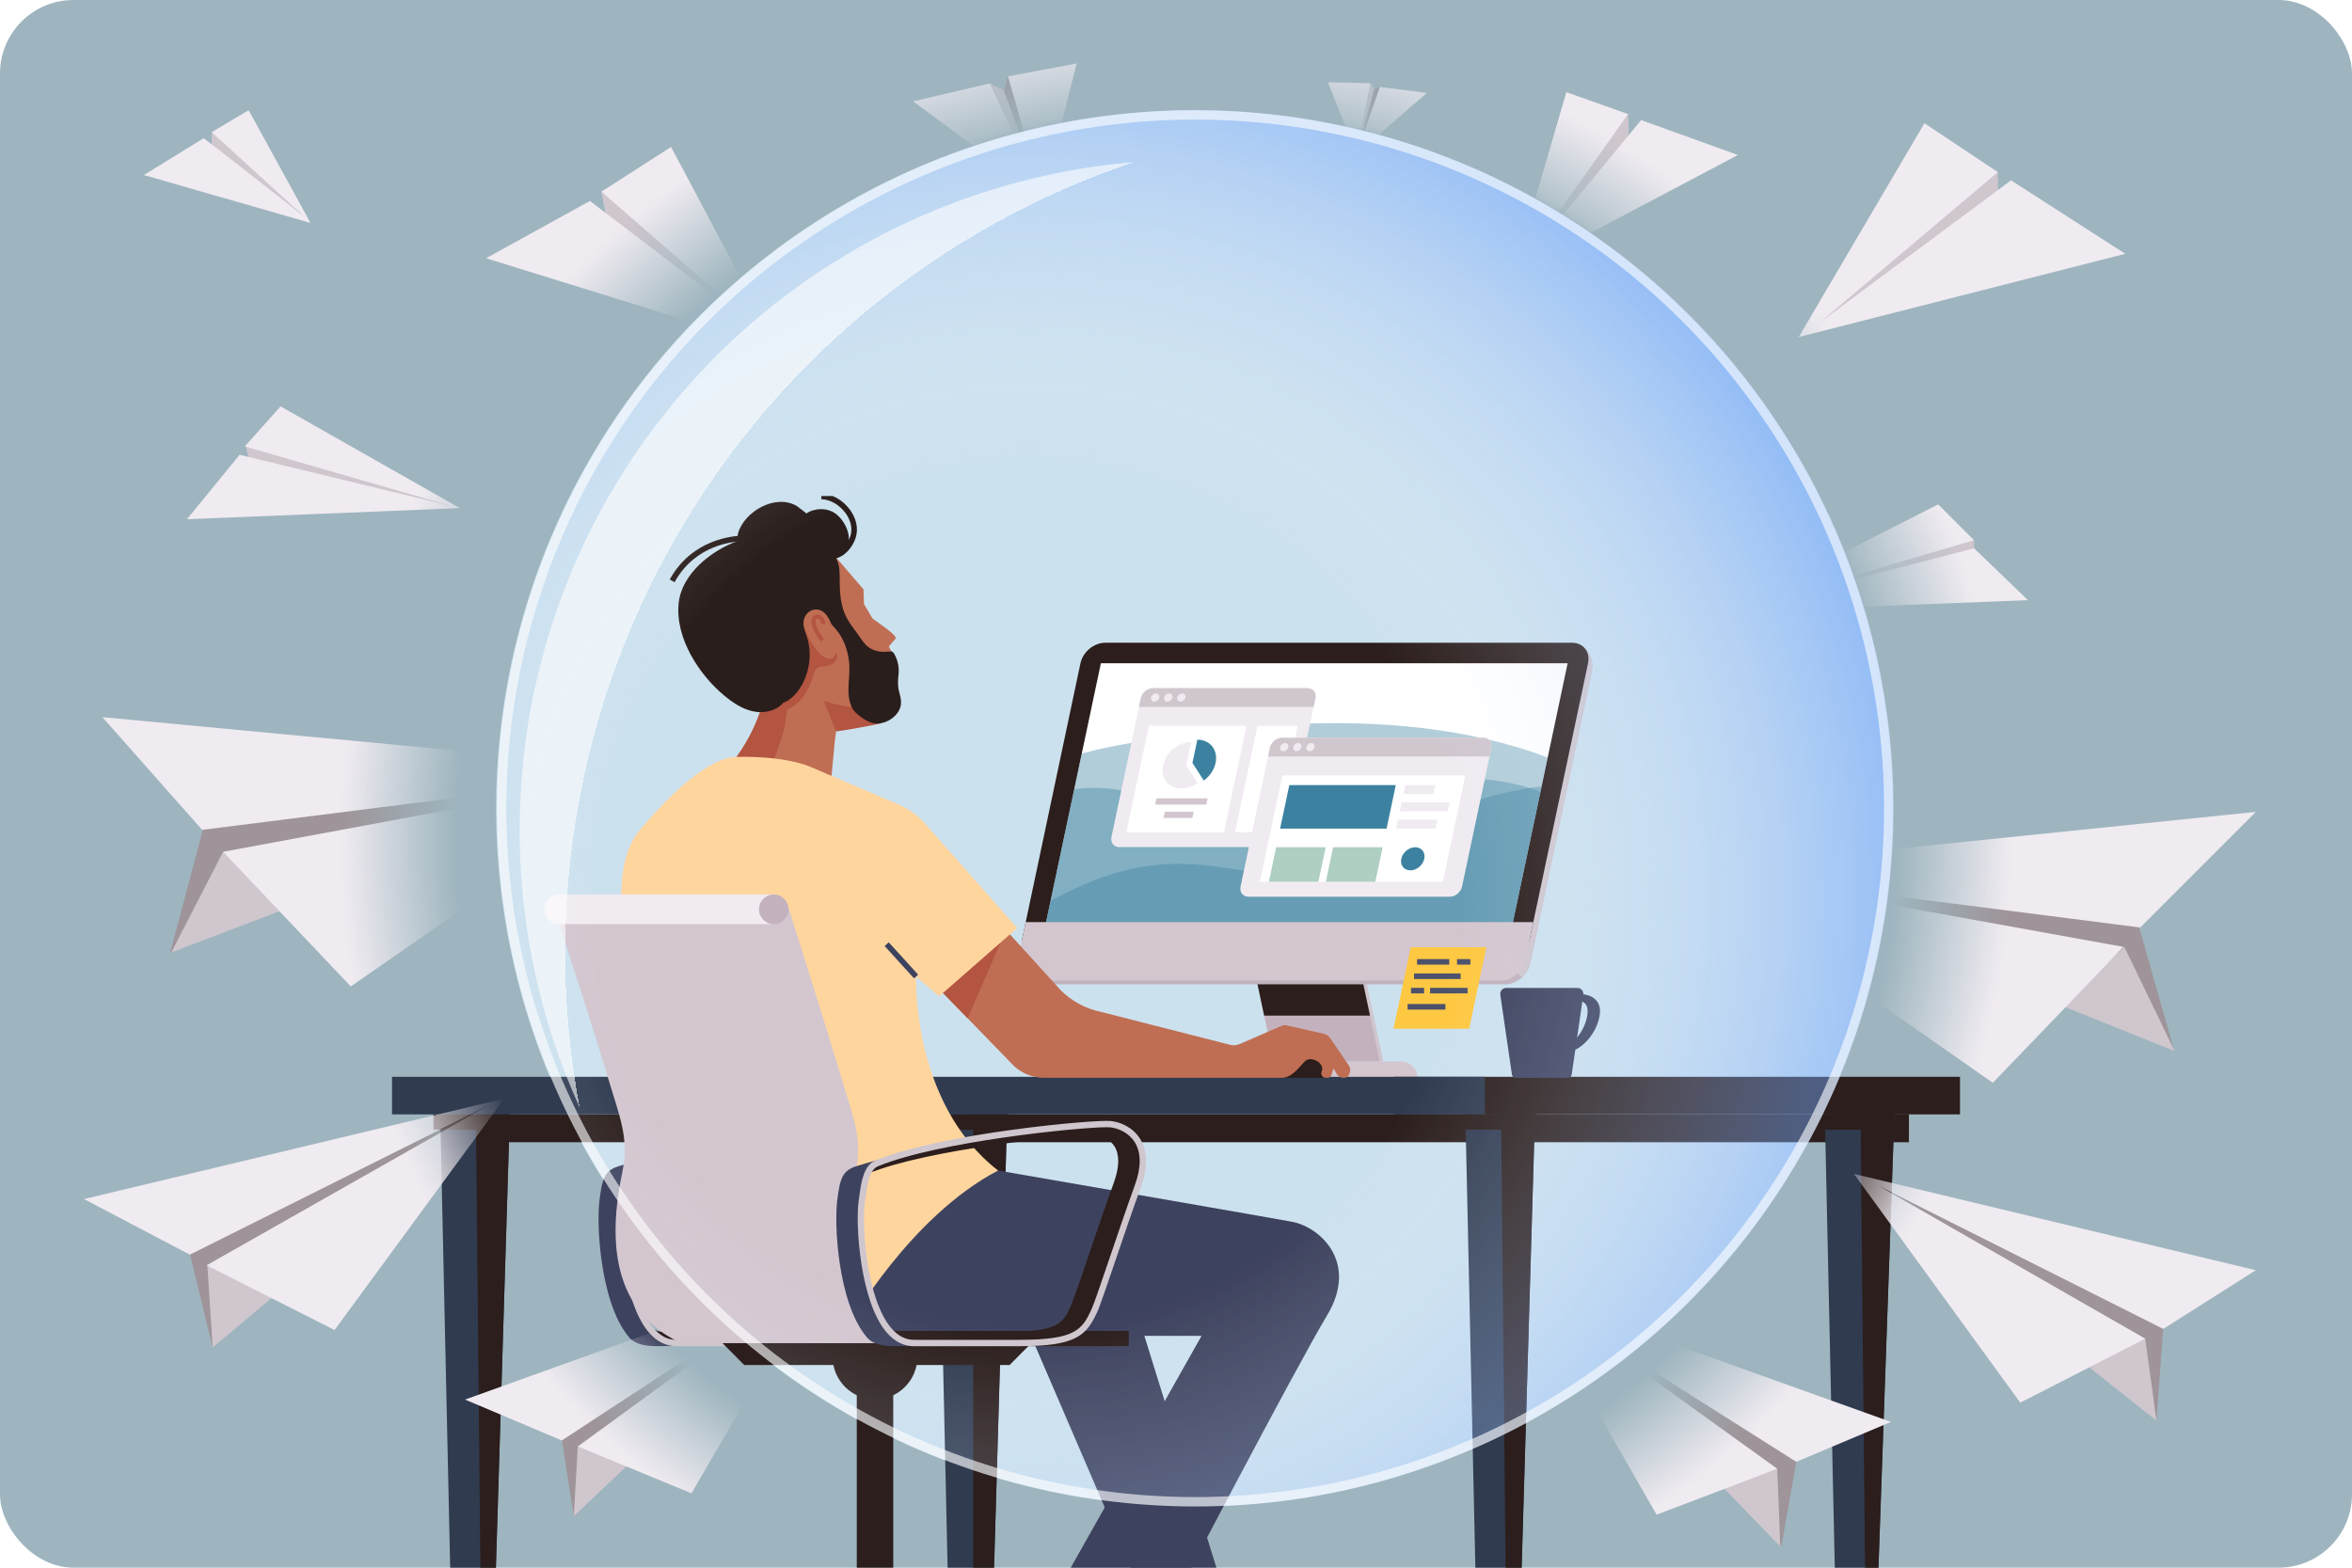 <svg width="384" height="256" viewBox="0 0 384 256" fill="none" xmlns="http://www.w3.org/2000/svg">
<rect width="384" height="256" rx="12" fill="#9EB5BF"/>
<circle cx="195" cy="132" r="114" fill="#CCE1EE"/>
<g clip-path="url(#clip0_500_3503)">
<path d="M225.849 173.339H208.569L205.843 160.497H223.124L225.849 173.339Z" fill="#CFC6CE"/>
<path d="M225.265 173.339H207.985L205.259 160.497H222.539L225.265 173.339Z" fill="#C3B2BE"/>
<path d="M223.675 165.849H206.393L205.259 160.498H222.539L223.675 165.849Z" fill="#2B1E1C"/>
<path d="M228.769 173.339H200.003C198.537 173.339 197.348 174.533 197.348 176.007H231.425C231.425 174.533 230.235 173.339 228.769 173.339Z" fill="#D3C6CF"/>
<path d="M167.331 151.192L166.198 158.322C166.24 159.151 167.108 160.737 168.948 160.737H245.762C247.603 160.737 249.41 159.237 249.802 157.388L251.112 151.192H167.331Z" fill="#BEB2BD"/>
<path d="M251.241 150.582L259.861 109.828C260.27 107.596 259.35 106.379 258.431 105.562L181.351 104.957C179.51 104.957 177.701 106.456 177.31 108.305L167.799 153.277L167.799 153.278L167.059 156.778C166.667 158.627 167.842 160.127 169.682 160.127H245.891C247.732 160.127 249.539 158.627 249.931 156.778L251.241 150.582Z" fill="#C3B2BE"/>
<path d="M258.431 105.562L236.978 105.394L247.032 158.195L248.47 159.631C249.349 159.017 249.709 157.826 249.931 156.778L251.242 150.582L259.861 109.828C260.27 107.597 259.35 106.379 258.431 105.562Z" fill="#CFC6CE"/>
<path d="M169.868 154.952C168.948 154.952 168.361 154.202 168.556 153.278L178.068 108.306C178.263 107.381 179.168 106.631 180.088 106.631H256.296C257.216 106.631 257.803 107.381 257.608 108.306L248.096 153.278C247.901 154.202 246.997 154.952 246.076 154.952H169.868Z" fill="white"/>
<path d="M255.942 108.306L246.431 153.278H170.223L179.734 108.306H255.942ZM256.65 104.958H180.442C178.602 104.958 176.793 106.457 176.402 108.306L166.891 153.278C166.499 155.128 167.674 156.627 169.514 156.627H245.723C247.562 156.627 249.371 155.128 249.763 153.278L259.274 108.306C259.665 106.457 258.491 104.958 256.65 104.958Z" fill="#2B1E1C"/>
<path d="M249.772 122.66C243.392 120.582 236.624 119.273 229.668 118.618C215.195 117.255 199.993 118.663 184.847 121.288C182.112 121.762 179.342 122.288 176.614 123.057L170.223 153.278H246.431L252.678 123.739C251.736 123.348 250.77 122.985 249.772 122.66Z" fill="#3C82A0" fill-opacity="0.4"/>
<path d="M251.501 129.302C244.571 126.642 236.26 126.414 228.166 128.831C222.045 130.659 216.021 133.916 209.892 134.668C202.932 135.522 196.76 133.05 190.656 131.032C186.18 129.553 181.365 128.272 176.209 128.776C175.934 128.803 175.659 128.836 175.385 128.87L170.223 153.278H246.431L251.501 129.302Z" fill="#3C82A0" fill-opacity="0.4"/>
<path d="M251.689 128.42C244.955 129.199 238.091 131.345 231.682 134.727C227.14 137.122 222.756 140.147 217.994 141.609C211.577 143.579 205.301 142.481 199.235 141.607C191.88 140.548 185.601 140.918 177.946 144.046C175.77 144.935 173.62 145.958 171.526 147.116L170.223 153.278H246.431L251.689 128.42Z" fill="#3C82A0" fill-opacity="0.4"/>
<path d="M167.46 150.582L166.149 156.778C165.758 158.627 166.933 160.127 168.773 160.127H244.981C246.822 160.127 248.631 158.627 249.021 156.778L250.332 150.582H167.46Z" fill="#D3C6CF"/>
<path d="M77.734 186.525H311.659V181.972H77.734V186.525Z" fill="#2B1E1C"/>
<path d="M248.225 263H241.03L239.2 179.922H250.672L248.225 263Z" fill="#303B50"/>
<path d="M248.225 263H245.878L245.056 179.922H250.672L248.225 263Z" fill="#2B1E1C"/>
<path d="M251.724 184.482H238.147V181.972H251.724V184.482Z" fill="#2B1E1C"/>
<path d="M80.748 263H73.653L71.823 179.922H83.296L80.748 263Z" fill="#303B50"/>
<path d="M80.748 263H78.501L77.679 179.922H83.296L80.748 263Z" fill="#2B1E1C"/>
<path d="M84.348 184.482H70.77V181.972H84.348V184.482Z" fill="#2B1E1C"/>
<path d="M162.094 263H154.862L153.032 179.922H164.505L162.094 263Z" fill="#303B50"/>
<path d="M162.093 263H158.888V179.922H164.505L162.093 263Z" fill="#2B1E1C"/>
<path d="M165.557 184.482H151.979V181.972H165.557V184.482Z" fill="#2B1E1C"/>
<path d="M306.442 263H299.713L297.884 179.922H309.357L306.442 263Z" fill="#303B50"/>
<path d="M306.442 263H304.564L303.741 179.922H309.358L306.442 263Z" fill="#2B1E1C"/>
<path d="M311.659 184.482H296.833V181.972H311.659V184.482Z" fill="#2B1E1C"/>
<path d="M227.605 181.972H320.011V175.841H227.605V181.972Z" fill="#2B1E1C"/>
<path d="M242.414 181.972H63.661V175.841H242.414V181.972Z" fill="#303B50"/>
<path d="M216.686 172.637H208.805V176.007H216.686V172.637Z" fill="#2B1E1C"/>
<path d="M209.277 176.007H170.479C168.654 176.007 166.896 175.319 165.552 174.078L152.767 160.92L164.24 151.866L173.169 161.689C174.955 163.477 177.22 164.705 179.687 165.221L200.804 170.609C201.34 170.746 201.908 170.701 202.418 170.479L209.266 167.507C209.507 167.402 209.774 167.377 210.029 167.435L216.157 168.817C216.566 168.91 216.924 169.154 217.162 169.502L220.22 173.996C220.453 174.337 220.507 174.769 220.365 175.157L220.247 175.483C220.132 175.798 219.833 176.007 219.5 176.007H219.365C218.889 176.007 218.45 175.749 218.218 175.333L217.719 174.441L217.385 175.511C217.294 175.806 217.022 176.007 216.714 176.007H216.445C215.924 176.007 215.568 175.473 215.773 174.991C215.83 174.854 215.858 174.729 215.869 174.637C215.996 173.414 214 172.46 213.124 173.242C212.247 174.025 211.03 176.007 209.277 176.007Z" fill="#BF6E53"/>
<path d="M157.983 166.288L164.251 151.878L164.24 151.866L152.767 160.92L157.983 166.288Z" fill="#B35540"/>
<path d="M136.307 120.928L135.664 127.687L119.56 124.525C119.56 124.525 123.858 119.363 124.826 113.25C120.51 108.712 137.15 114.66 137.15 114.66L136.307 120.928Z" fill="#BF6E53"/>
<path d="M124.826 113.252C123.858 119.364 119.56 124.526 119.56 124.526L125.488 125.69C126.338 124.326 126.906 122.592 127.413 121.069C128.08 119.065 128.658 116.882 128.709 114.77" fill="#B35540"/>
<path d="M144.77 106.022C144.77 106.022 145.82 104.681 146.158 104.364C146.497 104.048 145.982 103.423 141.459 100.333" fill="#BF6E53"/>
<path d="M137.991 118.291C137.991 118.291 126.017 122.057 124.376 116.091C118.575 113.761 109.402 106.334 114.099 96.04C117.224 89.192 130.047 84.865 135.834 90.256L140.98 96.244L141.059 98.651C141.059 98.651 144.795 104.878 145.835 106.946C146.874 109.015 146.737 116.304 145.608 116.719C144.48 117.134 137.991 118.291 137.991 118.291Z" fill="#BF6E53"/>
<path d="M136.372 106.949C136.066 107.428 135.908 107.639 135.289 107.556C134.854 107.498 134.444 107.262 134.108 106.987C133.897 106.813 133.711 106.61 133.534 106.401C132.932 105.69 132.42 104.902 132.012 104.063C131.427 102.858 130.934 101.778 130.987 100.395L131.696 98.954C129.068 99.697 126.95 101.607 124.935 103.459C124.546 103.816 124.156 104.174 123.829 104.588C123.614 104.859 123.428 105.152 123.251 105.449C122.71 106.36 122.256 107.324 121.909 108.326C121.635 109.116 121.565 110.075 121.078 110.768C120.51 111.577 119.839 112.311 119.166 113.045C120.918 114.417 122.775 115.449 124.375 116.092C124.375 116.092 124.223 119.772 127.988 119.186C127.988 119.186 128.362 117.233 128.535 115.855C129.664 115.396 130.606 114.543 131.304 113.541C132.003 112.54 132.472 111.393 132.826 110.222C132.946 109.826 133.07 109.4 133.387 109.135C133.795 108.795 134.38 108.829 134.905 108.768C135.58 108.691 136.237 108.341 136.535 107.698C136.734 107.27 136.73 106.743 136.489 106.338C136.61 106.522 136.49 106.764 136.372 106.949Z" fill="#B35540"/>
<path d="M143.899 118.088C142.388 118.518 136.595 119.484 136.511 119.426C136.436 119.374 135.069 115.832 134.5 114.446C136.303 115.141 139.918 115.72 141.848 115.765" fill="#B35540"/>
<path d="M138.602 107.902C138.948 110.565 137.941 113.114 139.083 115.541C139.566 116.569 141.39 117.799 142.485 118.084C143.12 118.25 143.798 118.151 144.421 117.944C145.357 117.631 146.223 116.972 146.726 116.114C147.325 115.092 147.11 114.071 146.804 112.981C146.545 112.056 146.589 111.094 146.698 110.169C146.836 109.006 146.587 107.799 146.002 106.787C145.921 106.647 145.826 106.504 145.681 106.433C145.517 106.352 145.324 106.381 145.143 106.403C144.235 106.516 143.291 106.429 142.453 106.061C141.232 105.525 140.717 104.457 139.966 103.441C139.195 102.421 138.417 101.388 137.918 100.21C137.116 98.312 137.097 96.186 137.09 94.125C137.087 93.063 137.014 91.517 136.142 90.776C133.033 91.851 130.669 94.851 128.422 97.263C126.787 99.018 125.109 100.841 124.303 103.105C123.692 104.821 123.624 106.677 123.562 108.499C123.527 109.556 123.492 110.627 123.715 111.662C123.939 112.696 124.452 113.707 125.313 114.316C127.746 116.037 130.056 113.584 131.095 111.536C132.256 109.246 132.535 106.492 131.753 104.034C131.54 103.366 131.254 102.712 131.185 102.015C131.068 100.826 131.833 99.654 133.065 99.534C134.388 99.406 135.17 100.583 135.618 101.663C135.769 102.03 136.068 102.31 136.335 102.603C137.668 104.061 138.349 105.964 138.602 107.902Z" fill="#2A1E1C"/>
<path d="M136.155 91.278C136.981 91.124 137.686 90.375 138.129 89.7C139.334 87.86 138.033 85.089 136.458 83.908C135.086 82.879 133.026 82.918 131.632 83.853C131.684 83.818 130.199 82.692 130.041 82.602C126.578 80.609 121.518 83.521 120.49 87.09C120.451 87.224 120.315 88.393 120.287 88.404C116.124 89.925 111.331 93.689 110.809 98.424C110.182 104.115 114.109 110.179 118.294 113.628C119.676 114.766 121.217 115.795 122.966 116.163C124.716 116.531 126.714 116.121 127.885 114.764C129.346 113.069 129.138 110.519 128.624 108.337C128.111 106.155 127.377 103.863 128.055 101.726C128.823 99.303 131.091 97.787 132.897 96.102C133.905 95.162 134.648 94.207 135.324 93.012C136.083 91.668 134.586 91.571 136.155 91.278Z" fill="#2A1E1C"/>
<path d="M134.004 104.757C131.964 101.995 132.461 100.95 132.769 100.628C133.108 100.275 133.671 100.272 134.172 100.618C134.232 100.67 134.709 101.135 134.747 101.871L134.102 101.904C134.078 101.433 133.767 101.121 133.764 101.118C133.579 100.997 133.344 100.966 133.234 101.079C133.01 101.312 132.993 102.299 134.522 104.37L134.004 104.757Z" fill="#B35540"/>
<path d="M186.241 216.23L200.772 263H187.614L167.496 216.23" fill="#3D425E"/>
<path d="M109.219 219.016C108.344 218.702 107.439 218.332 106.853 217.607C106.673 217.385 106.532 217.139 106.419 216.878C106.109 216.658 105.808 216.377 105.513 216.032C103.903 214.15 102.625 210.551 101.915 205.898C101.306 201.903 101.258 198.019 101.525 196.247C101.558 196.026 101.591 195.794 101.624 195.556C101.781 194.437 102.1 192.163 102.755 191.714C102.802 191.567 102.859 191.424 102.933 191.288C103.305 190.597 104.017 190.09 104.414 189.441C103.104 189.792 101.898 190.143 100.834 190.492C98.74 191.176 98.344 192.644 98.008 195.045C97.977 195.27 97.946 195.489 97.914 195.697C97.615 197.681 97.61 201.894 98.306 206.454C98.881 210.22 100.117 215.354 102.744 218.425C104.268 220.206 107.632 219.778 109.683 219.778L110.321 219.772C110.294 219.721 110.265 219.671 110.231 219.624C109.998 219.298 109.595 219.151 109.219 219.016Z" fill="#3D425E"/>
<path d="M146.249 185.277C144.452 182.384 141.503 183.442 140.612 183.347C137.644 183.028 116.516 186.199 104.414 189.44C104.016 190.089 103.305 190.596 102.932 191.287C102.859 191.424 102.802 191.567 102.755 191.713C102.784 191.693 102.813 191.676 102.844 191.663C112.625 187.648 135.141 185.382 139.566 185.382C139.809 185.382 139.998 185.389 140.127 185.403C141.108 185.508 142.418 186.04 143.151 187.221C143.984 188.561 143.948 190.587 143.046 193.079C141.747 196.669 140.249 201.077 138.927 204.966C137.655 208.709 136.454 212.245 136.097 213.05C134.75 216.09 134.135 217.477 125.319 217.477H108.208C107.575 217.477 106.983 217.279 106.419 216.877C106.531 217.138 106.673 217.384 106.853 217.607C107.438 218.331 108.344 218.702 109.219 219.015C109.595 219.15 109.998 219.297 110.231 219.623C110.265 219.67 110.294 219.72 110.32 219.772L125.385 219.642C130.305 219.642 133.698 219.411 135.746 218.379C138.145 217.171 138.571 216.487 139.433 214.543C139.837 213.631 140.769 210.901 142.383 206.153C143.7 202.279 145.192 197.889 146.478 194.333C148.119 189.796 147.26 186.904 146.249 185.277Z" fill="#2B1E1C"/>
<path d="M127.505 219.831H110.394C108.713 219.831 107.208 219.069 105.922 217.566C101.617 212.534 100.785 199.936 101.394 195.893L101.49 195.226C101.798 193.027 102.181 190.289 104.143 189.483C115.019 185.019 139.927 182.782 142.56 183.061C144.09 183.225 146.145 184.075 147.324 185.973C148.57 187.979 148.606 190.641 147.433 193.884C146.142 197.451 144.648 201.848 143.33 205.726C141.929 209.849 140.822 213.106 140.422 214.008C138.588 218.146 136.906 219.831 127.505 219.831ZM141.876 184.073C137.363 184.073 114.463 186.369 104.534 190.445C103.121 191.024 102.784 193.435 102.513 195.371L102.416 196.049C101.827 199.954 102.601 212.093 106.705 216.889C107.786 218.152 109.027 218.793 110.394 218.793H127.505C136.779 218.793 137.878 217.197 139.478 213.586C139.859 212.726 141.015 209.326 142.352 205.39C143.672 201.507 145.168 197.106 146.462 193.529C147.521 190.601 147.516 188.245 146.447 186.523C145.465 184.942 143.739 184.232 142.451 184.094C142.319 184.08 142.126 184.073 141.876 184.073Z" fill="#CFC6CE"/>
<path d="M162.953 191.145C162.953 191.145 206.068 198.614 210.862 199.495C215.656 200.375 221.805 206.247 216.686 214.761C211.565 223.276 190.804 263 190.804 263H170.866L196.176 218.138H164.139H133.666L146.875 197.146L162.953 191.145Z" fill="#3D425E"/>
<path d="M184.284 217.34H143.901V219.823H184.284V217.34Z" fill="#2B1E1C"/>
<path d="M117.938 219.312L121.516 222.909H164.825L168.382 219.334" fill="#2B1E1C"/>
<path d="M120.268 123.6C120.268 123.6 127.859 123.302 132.46 125.284L146.684 131.367C148.119 131.981 149.427 132.859 150.542 133.955L166.075 151.541L153.334 162.697L149.565 159.461C149.565 159.461 148.784 180.134 162.953 191.145C148.631 198.613 138.679 216.229 138.679 216.229L107.46 208.449C107.46 208.449 111.111 178.796 108.336 173.952C105.561 169.107 96.947 144.574 104.392 135.638C111.657 126.918 117.125 123.6 120.268 123.6Z" fill="#FFD59E"/>
<path d="M149.213 219.312C143.258 216.425 135.766 210.041 139.691 191.493C140.887 185.842 139.28 182.466 137.235 175.567C135.191 168.667 128.71 148.138 128.71 148.138L91.319 150.905C91.319 150.905 97.089 168.667 99.134 175.567C101.179 182.466 102.785 185.842 101.59 191.493C97.665 210.041 105.156 216.425 111.111 219.312H149.213Z" fill="#D3C6CF"/>
<path d="M93.73 148.483C93.73 149.821 92.65 150.905 91.319 150.905C89.988 150.905 88.909 149.821 88.909 148.483C88.909 147.145 89.988 146.061 91.319 146.061C92.65 146.061 93.73 147.145 93.73 148.483Z" fill="#F1EBF1"/>
<path d="M126.325 150.905H91.319V146.061H126.325V150.905Z" fill="#F1EBF1"/>
<path d="M128.735 148.483C128.735 149.821 127.656 150.905 126.325 150.905C124.994 150.905 123.915 149.821 123.915 148.483C123.915 147.145 124.994 146.061 126.325 146.061C127.656 146.061 128.735 147.145 128.735 148.483Z" fill="#C3B2BE"/>
<path d="M123.915 191.948H109.041V191.039H123.915V191.948Z" fill="#D3C6CF"/>
<path d="M136.209 91.226L136.077 90.327C137.387 90.133 138.465 88.756 138.854 87.496C139.21 86.34 138.921 84.996 138.061 83.808C137.069 82.436 135.511 81.538 134.092 81.52L134.104 80.611C135.824 80.635 137.621 81.653 138.793 83.274C139.821 84.695 140.158 86.332 139.718 87.763C139.26 89.25 137.967 90.966 136.209 91.226Z" fill="#2A1E1C"/>
<path d="M110.133 95.071L109.343 94.629C112.967 88.067 119.588 87.477 121.531 87.453L121.542 88.362C119.722 88.385 113.522 88.936 110.133 95.071Z" fill="#2A1E1C"/>
<path d="M148.037 219.016C147.162 218.702 146.257 218.332 145.671 217.607C145.491 217.385 145.35 217.139 145.238 216.878C144.928 216.658 144.626 216.377 144.331 216.032C142.721 214.15 141.444 210.551 140.734 205.898C140.124 201.903 140.076 198.019 140.343 196.247C140.376 196.026 140.409 195.794 140.442 195.556C140.599 194.437 140.918 192.163 141.573 191.714C141.621 191.567 141.677 191.424 141.751 191.288C142.124 190.597 142.835 190.09 143.232 189.441C141.922 189.792 140.716 190.143 139.652 190.492C137.559 191.176 137.162 192.644 136.826 195.045C136.795 195.27 136.764 195.489 136.733 195.697C136.434 197.681 136.429 201.894 137.124 206.454C137.699 210.22 138.935 215.354 141.563 218.425C143.087 220.206 146.45 219.778 148.501 219.778L149.139 219.772C149.112 219.721 149.083 219.671 149.05 219.624C148.816 219.298 148.414 219.151 148.037 219.016Z" fill="#3D425E"/>
<path d="M185.068 185.277C183.271 182.384 180.323 183.442 179.432 183.347C176.464 183.028 155.336 186.199 143.233 189.44C142.836 190.089 142.125 190.596 141.752 191.287C141.678 191.424 141.622 191.567 141.574 191.713C141.603 191.693 141.633 191.676 141.663 191.663C151.444 187.648 173.961 185.382 178.386 185.382C178.629 185.382 178.818 185.389 178.946 185.403C179.928 185.508 181.238 186.04 181.971 187.221C182.804 188.561 182.767 190.587 181.866 193.079C180.567 196.669 179.069 201.077 177.747 204.966C176.475 208.709 175.274 212.245 174.917 213.05C173.569 216.09 172.954 217.477 164.139 217.477H147.028C146.395 217.477 145.803 217.279 145.239 216.877C145.351 217.138 145.492 217.384 145.672 217.607C146.258 218.331 147.163 218.702 148.038 219.015C148.415 219.15 148.817 219.297 149.051 219.623C149.084 219.67 149.113 219.72 149.14 219.772L164.204 219.642C169.124 219.642 172.517 219.411 174.566 218.379C176.965 217.171 177.391 216.487 178.252 214.543C178.656 213.631 179.589 210.901 181.203 206.153C182.519 202.279 184.011 197.889 185.298 194.333C186.939 189.796 186.079 186.904 185.068 185.277Z" fill="#2B1E1C"/>
<path d="M166.324 219.831H149.213C147.532 219.831 146.027 219.069 144.741 217.566C140.436 212.534 139.604 199.936 140.213 195.893L140.309 195.227C140.617 193.027 141 190.289 142.963 189.483C153.839 185.019 178.745 182.782 181.379 183.061C182.909 183.225 184.964 184.075 186.143 185.974C187.389 187.979 187.426 190.641 186.253 193.884C184.962 197.452 183.467 201.849 182.149 205.729C180.748 209.85 179.641 213.106 179.242 214.008C177.407 218.146 175.725 219.831 166.324 219.831ZM180.696 184.073C176.182 184.073 153.282 186.369 143.353 190.445C141.941 191.024 141.603 193.435 141.332 195.372L141.235 196.049C140.646 199.954 141.421 212.093 145.525 216.889C146.606 218.152 147.847 218.793 149.213 218.793H166.324C175.598 218.793 176.697 217.197 178.298 213.586C178.679 212.726 179.834 209.328 181.171 205.393C182.491 201.51 183.987 197.107 185.282 193.529C186.341 190.601 186.336 188.245 185.267 186.523C184.284 184.942 182.558 184.232 181.27 184.094C181.138 184.08 180.945 184.073 180.696 184.073Z" fill="#CFC6CE"/>
<path d="M256.6 175.485L258.503 162.446C258.59 161.857 258.134 161.327 257.541 161.327H245.91C245.315 161.327 244.861 161.857 244.947 162.446L246.849 175.485C246.893 175.785 247.15 176.007 247.452 176.007H255.999C256.301 176.007 256.557 175.785 256.6 175.485Z" fill="#3D425E"/>
<path d="M255.905 171.743V170.705C257.534 170.705 259.994 167.957 260.188 165.253C260.236 164.578 259.996 164.069 259.47 163.743C258.735 163.286 257.565 163.281 256.804 163.731L256.278 162.837C257.376 162.186 258.946 162.196 260.014 162.86C260.867 163.391 261.295 164.267 261.22 165.327C260.982 168.632 258.024 171.743 255.905 171.743Z" fill="#3D425E"/>
<path d="M255.259 171.853V170.815C256.794 170.815 259.068 168.019 259.201 165.265C259.241 164.485 258.99 163.921 258.478 163.632C257.844 163.273 256.901 163.386 256.133 163.91L255.553 163.051C256.653 162.3 258.001 162.172 258.984 162.726C259.848 163.213 260.291 164.134 260.233 165.316C260.079 168.494 257.521 171.853 255.259 171.853Z" fill="#3D425E"/>
<path d="M145.836 263H139.883V222.909H145.836V263Z" fill="#2B1E1C"/>
<path d="M149.78 221.56H135.939C135.939 225.401 139.038 228.515 142.86 228.515C146.682 228.515 149.78 225.401 149.78 221.56Z" fill="#2B1E1C"/>
<path d="M207.973 138.335H182.764C181.852 138.335 181.268 137.591 181.462 136.673L186.251 114.035C186.444 113.117 187.342 112.373 188.255 112.373H213.466C214.378 112.373 214.96 113.117 214.767 114.035L209.979 136.673C209.784 137.591 208.887 138.335 207.973 138.335Z" fill="#F0EBF1"/>
<path d="M185.953 115.441L186.25 114.035C186.444 113.117 187.342 112.373 188.255 112.373H213.465C214.378 112.373 214.96 113.117 214.766 114.035L214.469 115.441H185.953Z" fill="#CFC6CE"/>
<path d="M189.264 113.908C189.185 114.277 188.825 114.577 188.457 114.577C188.089 114.577 187.855 114.277 187.933 113.908C188.01 113.538 188.372 113.239 188.74 113.239C189.108 113.239 189.343 113.538 189.264 113.908Z" fill="#F1EBF1"/>
<path d="M191.4 113.908C191.322 114.277 190.96 114.577 190.592 114.577C190.225 114.577 189.989 114.277 190.068 113.908C190.147 113.538 190.507 113.239 190.875 113.239C191.243 113.239 191.477 113.538 191.4 113.908Z" fill="#F1EBF1"/>
<path d="M193.537 113.908C193.458 114.277 193.098 114.577 192.73 114.577C192.361 114.577 192.127 114.277 192.204 113.908C192.283 113.538 192.645 113.238 193.013 113.238C193.379 113.238 193.615 113.538 193.537 113.908Z" fill="#F1EBF1"/>
<path d="M208.303 135.898H201.632L205.307 118.52H211.863L208.303 135.898Z" fill="white"/>
<path d="M199.833 135.898H183.892L187.568 118.521H203.508L199.833 135.898Z" fill="white"/>
<path d="M193.668 124.963L195.521 127.843C194.739 128.415 193.805 128.76 192.864 128.76C190.778 128.76 189.445 127.06 189.889 124.963C190.333 122.865 192.384 121.165 194.47 121.165C194.47 121.165 194.111 122.865 193.668 124.963Z" fill="#F0EBF1"/>
<path d="M198.462 124.583C198.219 125.735 197.49 126.767 196.537 127.464L194.684 124.583L195.487 120.786C197.574 120.786 198.906 122.486 198.462 124.583Z" fill="#3C82A0"/>
<path d="M196.952 131.393H188.6L188.817 130.366H197.169L196.952 131.393Z" fill="#D3C6CF"/>
<path d="M194.67 133.573H189.957L190.174 132.546H194.887L194.67 133.573Z" fill="#D3C6CF"/>
<path d="M149.232 159.768L144.432 154.49L145.099 153.878L149.899 159.156L149.232 159.768Z" fill="#3D425E"/>
<path d="M239.87 167.983H227.516L230.332 154.671H242.684L239.87 167.983Z" fill="#FFC842"/>
<path d="M236.615 157.525H231.357V156.617H236.615V157.525Z" fill="#4C516C"/>
<path d="M238.476 159.873H230.86V158.964H238.476V159.873Z" fill="#4C516C"/>
<path d="M235.988 164.865H229.806V163.956H235.988V164.865Z" fill="#4C516C"/>
<path d="M232.506 162.221H230.363V161.313H232.506V162.221Z" fill="#4C516C"/>
<path d="M239.613 162.221H233.479V161.313H239.613V162.221Z" fill="#4C516C"/>
<path d="M240.068 157.525H237.877V156.617H240.068V157.525Z" fill="#4C516C"/>
<path d="M236.7 146.433H203.841C202.928 146.433 202.345 145.689 202.539 144.771L207.327 122.133C207.521 121.215 208.419 120.472 209.332 120.472H242.19C243.102 120.472 243.686 121.215 243.493 122.133L238.704 144.771C238.51 145.689 237.612 146.433 236.7 146.433Z" fill="#F0EBF1"/>
<path d="M207.03 123.54L207.328 122.134C207.522 121.216 208.419 120.473 209.332 120.473H242.19C243.103 120.473 243.687 121.216 243.493 122.134L243.196 123.54H207.03Z" fill="#CFC6CE"/>
<path d="M210.342 122.005C210.264 122.375 209.902 122.674 209.534 122.674C209.167 122.674 208.932 122.375 209.01 122.005C209.088 121.635 209.45 121.336 209.818 121.336C210.185 121.336 210.42 121.635 210.342 122.005Z" fill="#F1EBF1"/>
<path d="M212.478 122.005C212.399 122.374 212.038 122.674 211.67 122.674C211.302 122.674 211.068 122.374 211.146 122.005C211.224 121.635 211.586 121.336 211.953 121.336C212.321 121.336 212.556 121.635 212.478 122.005Z" fill="#F1EBF1"/>
<path d="M214.613 122.005C214.534 122.374 214.173 122.674 213.805 122.674C213.437 122.674 213.202 122.374 213.281 122.005C213.359 121.635 213.72 121.336 214.088 121.336C214.456 121.336 214.691 121.635 214.613 122.005Z" fill="#F1EBF1"/>
<path d="M235.565 143.996H205.69L209.366 126.618H239.241L235.565 143.996Z" fill="white"/>
<path d="M226.381 135.307H208.998L210.499 128.21H227.881L226.381 135.307Z" fill="#3C82A0"/>
<path d="M234.016 129.664H229.136L229.444 128.21H234.324L234.016 129.664Z" fill="#F0EBF1"/>
<path d="M236.374 132.485H228.539L228.847 131.031H236.682L236.374 132.485Z" fill="#F0EBF1"/>
<path d="M234.367 135.306H227.942L228.249 133.853H234.674L234.367 135.306Z" fill="#F0EBF1"/>
<path d="M232.537 140.24C232.316 141.282 231.297 142.126 230.26 142.126C229.224 142.126 228.561 141.282 228.783 140.24C229.003 139.198 230.021 138.353 231.058 138.353C232.095 138.353 232.757 139.198 232.537 140.24Z" fill="#3C82A0"/>
<path d="M215.245 143.996H207.161L208.355 138.353H216.437L215.245 143.996Z" fill="#AECFC2"/>
<path d="M224.543 143.996H216.46L217.654 138.354H225.737L224.543 143.996Z" fill="#AECFC2"/>
</g>
<mask id="mask0_500_3503" style="mask-type:alpha" maskUnits="userSpaceOnUse" x="0" y="0" width="384" height="256">
<path fill-rule="evenodd" clip-rule="evenodd" d="M384 0H0V256H384V0ZM195.133 246C258.093 246 309.133 194.96 309.133 132C309.133 69.04 258.093 18 195.133 18C132.173 18 81.133 69.04 81.133 132C81.133 194.96 132.173 246 195.133 246Z" fill="url(#paint0_radial_500_3503)"/>
</mask>
<g mask="url(#mask0_500_3503)">
<path d="M34.567 24.35V21.745L36.359 20.93L49.713 35.75L34.567 24.35Z" fill="#CFC6CE"/>
<path d="M49.55 35.261L34.568 21.582L40.594 17.999L50.69 36.401L23.494 28.584L33.265 22.559L49.55 35.261Z" fill="#F0EBF1"/>
<path d="M40.755 75.559L40.166 73.021L45.188 68.01L74.723 82.887L40.755 75.559Z" fill="#CFC6CE"/>
<path d="M73.66 82.632L39.97 72.899L45.809 66.361L75.077 82.972L30.526 84.788L39.118 74.267L73.66 82.632Z" fill="#F0EBF1"/>
<path d="M99.245 36.9L98.182 31.3L105.785 31.182L126.491 56.425L99.245 36.9Z" fill="#CFC6CE"/>
<path d="M125.388 54.977L98.182 31.3L109.56 24.001L127.093 56.974L79.36 42.168L96.315 32.815L125.388 54.977Z" fill="#F0EBF1"/>
<path d="M265.824 18.634L247.585 44.039L265.987 23.52L265.824 18.634Z" fill="#CFC6CE"/>
<path d="M247.911 43.877L265.825 18.634L255.728 15.052L247.097 44.691L283.738 25.311L267.942 19.611L247.911 43.877Z" fill="#F0EBF1"/>
<path d="M33.168 135.35L27.794 155.544L103.52 126.23L33.168 135.35Z" fill="#9E9499"/>
<path d="M27.956 155.544L36.425 139.096L47.173 148.215L27.956 155.544Z" fill="#CFC6CE"/>
<path d="M33.005 135.513L16.72 117.111L108.242 125.742L57.27 161.081L36.425 139.096L104.008 126.556L33.005 135.513Z" fill="#F0EBF1"/>
<path d="M30.996 204.757L34.726 220.052L80.857 180.013L30.996 204.757Z" fill="#9E9499"/>
<path d="M34.726 220.052L33.855 206.623L45.792 210.726L34.726 220.052Z" fill="#CFC6CE"/>
<path d="M30.995 204.881L13.712 195.804L82.349 179.391L54.621 217.191L33.731 206.622L79.987 180.385L30.995 204.881Z" fill="#F0EBF1"/>
<path d="M93.679 247.6L91.562 234.084L130.809 209.33L93.679 247.6Z" fill="#9E9499"/>
<path d="M93.679 247.601L94.331 236.201L103.125 238.644L93.679 247.601Z" fill="#CFC6CE"/>
<path d="M112.896 243.855L94.331 236.201L130.973 209.494L91.725 235.224L75.929 228.547L133.904 207.702L112.896 243.855Z" fill="#F0EBF1"/>
<path d="M326.194 32.646V28.115L296.341 53.17L326.194 32.646Z" fill="#CFC6CE"/>
<path d="M326.193 28.115L314.199 20.119L293.675 55.036L346.984 41.442L328.326 29.448L297.14 52.637L326.193 28.115Z" fill="#F0EBF1"/>
<path d="M322.298 90.997V88.229L285.005 99.303L322.298 90.997Z" fill="#CFC6CE"/>
<path d="M322.298 88.229L316.435 82.366L281.748 99.954L331.092 98L322.298 89.532L284.679 99.303L322.298 88.229Z" fill="#F0EBF1"/>
<path d="M349.137 151.024L280.697 142.091L354.901 171.34L349.137 151.024Z" fill="#9E9499"/>
<path d="M355.044 171.628L346.832 154.626L336.746 164.28L355.044 171.628Z" fill="#CFC6CE"/>
<path d="M325.363 176.815L346.687 154.626L280.553 142.667L349.425 151.456L368.3 132.581L275.654 142.091L325.363 176.815Z" fill="#F0EBF1"/>
<path d="M293.425 237.896L290.82 252.552L254.015 213.305L293.425 237.896Z" fill="#9E9499"/>
<path d="M290.657 252.552L290.168 239.85L281.374 242.944L290.657 252.552Z" fill="#CFC6CE"/>
<path d="M270.463 247.341L249.618 211.025L308.733 232.196L293.262 238.71L254.667 214.282L290.168 239.85L270.463 247.341Z" fill="#F0EBF1"/>
<path d="M352.08 231.998L340.161 222.537L351.834 217.745L352.08 231.998Z" fill="#CFC6CE"/>
<path d="M352.081 231.998L353.186 216.885L306.127 193.416L350.238 218.605L352.081 231.998Z" fill="#9E9499"/>
<path d="M329.84 229.049L302.686 191.696L368.299 207.424L353.186 217.008L306.741 193.662L350.237 218.605L329.84 229.049Z" fill="#F0EBF1"/>
<path d="M149.08 16.552L161.62 13.62L169.762 30.557L164.551 12.48L175.788 10.363L170.251 32.185L149.08 16.552Z" fill="#F0EBF1"/>
<path d="M163.9 14.76L161.62 13.62L169.926 31.209L163.9 14.76Z" fill="#CFC6CE"/>
<path d="M163.899 14.76L164.55 12.48L169.924 31.208L163.899 14.76Z" fill="#9E9499"/>
<path d="M216.802 13.431L223.757 13.591L221.725 24.251L225.269 14.197L232.949 15.174L221.463 25.164L216.802 13.431Z" fill="#F0EBF1"/>
<path d="M224.367 14.607L223.757 13.59L221.651 24.608L224.367 14.607Z" fill="#CFC6CE"/>
<path d="M224.368 14.607L225.269 14.197L221.652 24.608L224.368 14.607Z" fill="#9E9499"/>
</g>
<circle cx="195.133" cy="132" r="114" fill="url(#paint1_radial_500_3503)"/>
<circle cx="195.133" cy="132" r="113.234" stroke="white" stroke-opacity="0.6" stroke-width="1.532"/>
<g filter="url(#filter0_f_500_3503)">
<circle cx="109.494" cy="109.494" r="109.494" transform="matrix(-1 0 0 1 303.832 26.083)" fill="url(#paint2_radial_500_3503)"/>
</g>
<defs>
<filter id="filter0_f_500_3503" x="78.924" y="20.164" width="230.826" height="230.826" filterUnits="userSpaceOnUse" color-interpolation-filters="sRGB">
<feFlood flood-opacity="0" result="BackgroundImageFix"/>
<feBlend mode="normal" in="SourceGraphic" in2="BackgroundImageFix" result="shape"/>
<feGaussianBlur stdDeviation="2.959" result="effect1_foregroundBlur_500_3503"/>
</filter>
<radialGradient id="paint0_radial_500_3503" cx="0" cy="0" r="1" gradientUnits="userSpaceOnUse" gradientTransform="translate(192 137) rotate(-3.786) scale(136.297 133.605)">
<stop offset="0.864" stop-color="#D9D9D9" stop-opacity="0"/>
<stop offset="1" stop-color="#D9D9D9"/>
</radialGradient>
<radialGradient id="paint1_radial_500_3503" cx="0" cy="0" r="1" gradientUnits="userSpaceOnUse" gradientTransform="translate(167.702 146.25) rotate(-29.795) scale(152.712)">
<stop offset="0.46" stop-color="white" stop-opacity="0"/>
<stop offset="1" stop-color="#4F90FD" stop-opacity="0.6"/>
</radialGradient>
<radialGradient id="paint2_radial_500_3503" cx="0" cy="0" r="1" gradientUnits="userSpaceOnUse" gradientTransform="translate(75.501 129.532) rotate(-30.166) scale(135.886)">
<stop offset="1" stop-color="white" stop-opacity="0"/>
<stop offset="1" stop-color="white" stop-opacity="0.6"/>
</radialGradient>
<clipPath id="clip0_500_3503">
<rect width="256" height="175" fill="white" transform="translate(64 81)"/>
</clipPath>
</defs>
</svg>
